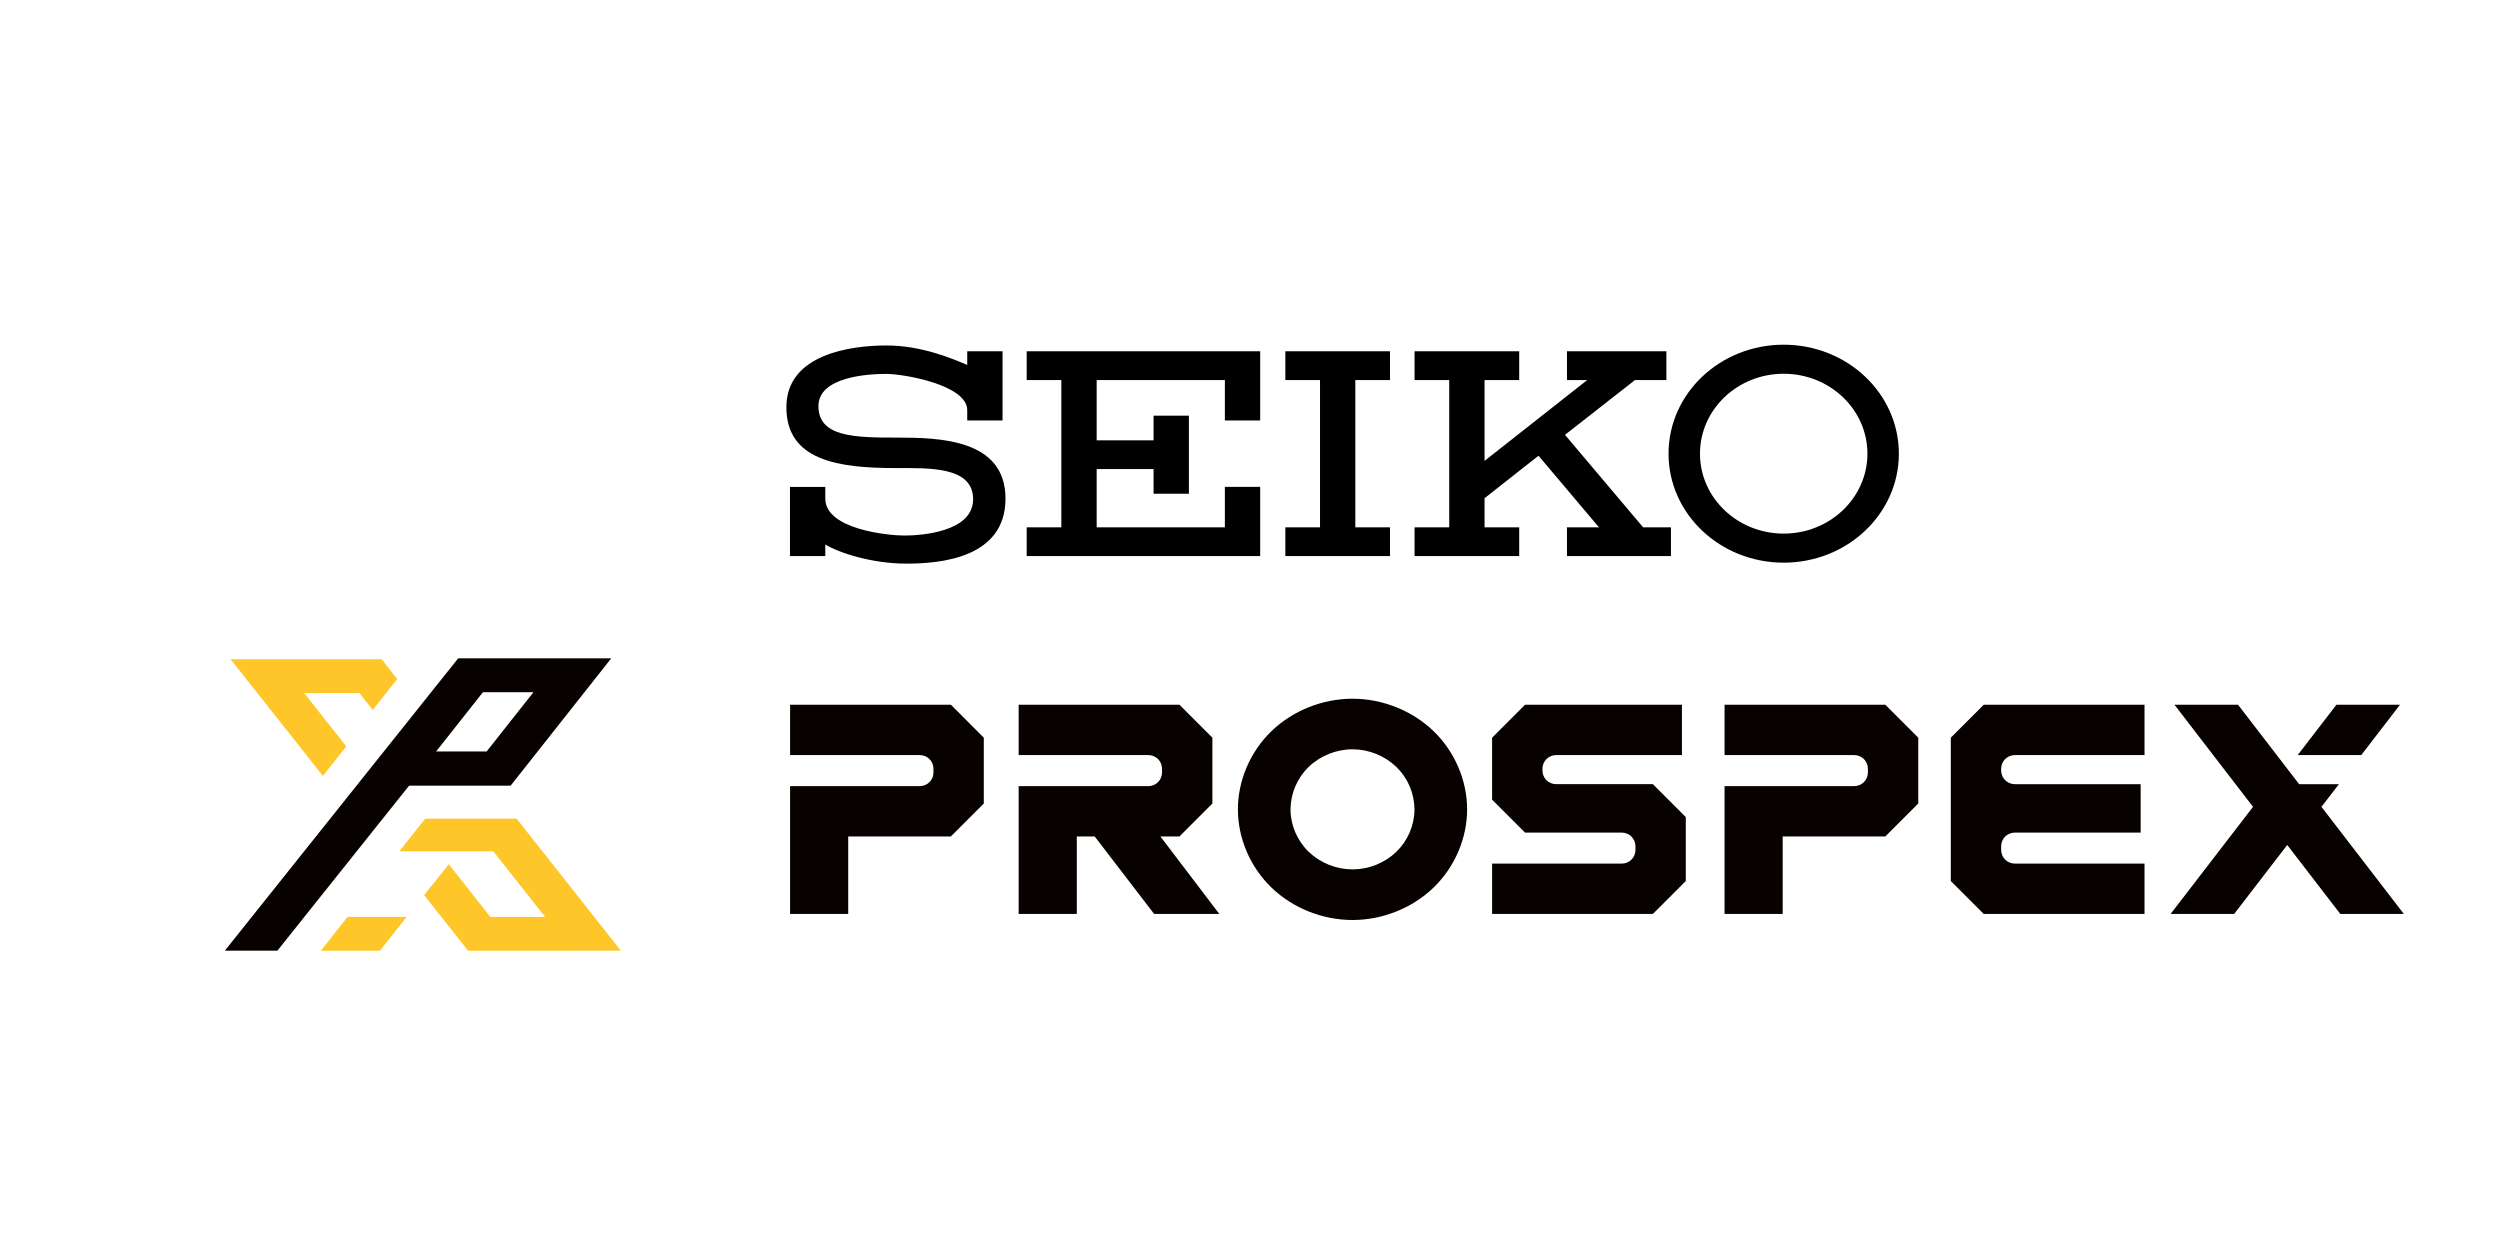 <?xml version="1.0" encoding="utf-8"?>
<svg version="1.1" xmlns="http://www.w3.org/2000/svg" xmlns:xlink="http://www.w3.org/1999/xlink" viewBox="0 0 260 100" width="600" height="300" style="outline:1px solid #FF00FF;">
<g>
</g>
<path fill="#FFC629" d="M53.727,70.138l10.847,13.735H48.682l-4.576-5.786l2.569-3.205l4.323,5.477h5.691l-5.387-6.823h-9.771
	l2.685-3.398L53.727,70.138z M39.691,53.557l1.622,2.059l-2.549,3.222l-1.387-1.764H31.63l4.383,5.545l-2.43,3.077l-9.608-12.139
	H39.691z M36.142,80.361h6.148l-2.774,3.512h-6.147L36.142,80.361z"/>
<path fill="#070100" d="M192.852,63.53c0.37,0,0.735,0.154,0.996,0.414c0.259,0.262,0.414,0.629,0.414,1v0.401
	c0,0.369-0.155,0.737-0.414,0.997c-0.264,0.263-0.623,0.41-0.996,0.413h-13.498v13.295h6.045v-8.059h10.675l3.426-3.425v-6.846
	l-3.426-3.427h-16.72v5.235H192.852z M119.44,63.53c0.369,0,0.737,0.154,0.998,0.414c0.26,0.262,0.413,0.629,0.413,1v0.401
	c0,0.369-0.153,0.737-0.413,0.997c-0.266,0.263-0.624,0.412-0.998,0.413h-13.499v13.295h6.046v-8.059h1.861l6.182,8.059h6.779
	l-6.128-8.059h1.983l3.425-3.425v-6.846l-3.425-3.427h-16.723v5.235H119.44z M95.669,63.53c0.369,0,0.736,0.154,0.998,0.414
	c0.259,0.262,0.412,0.629,0.412,1v0.401c0,0.369-0.152,0.737-0.412,0.997c-0.266,0.263-0.624,0.412-0.998,0.413H82.17v13.295h6.044
	v-8.059h10.678l3.423-3.425v-6.846l-3.423-3.427H82.17v5.235H95.669z M202.883,76.627l3.426,3.424h16.721v-5.238h-13.497
	c-0.369,0-0.736-0.152-0.998-0.415c-0.264-0.264-0.411-0.621-0.416-0.996V73c0-0.368,0.155-0.734,0.416-0.998
	c0.262-0.259,0.631-0.412,0.998-0.412h13.095v-5.036h-13.095c-0.778-0.005-1.407-0.634-1.414-1.411v-0.201
	c0-0.371,0.155-0.736,0.416-0.997c0.262-0.261,0.631-0.415,0.998-0.415h13.497v-5.234h-16.721l-3.426,3.424V76.627z M155.178,68.165
	l3.425,3.427h10.074c0.369,0,0.734,0.151,0.996,0.411c0.263,0.263,0.413,0.63,0.413,0.997v0.404c0,0.368-0.15,0.738-0.413,0.995
	c-0.265,0.264-0.624,0.413-0.996,0.416h-13.499v5.235H171.9l3.423-3.424v-6.647l-3.423-3.426h-10.073
	c-0.368,0-0.737-0.151-0.998-0.414c-0.264-0.265-0.412-0.624-0.413-0.996v-0.199c0-0.371,0.151-0.738,0.413-1
	c0.261-0.26,0.628-0.414,0.998-0.414h13.095v-5.235h-16.319l-3.425,3.427V68.165z M249.598,58.295h-6.61l-4.029,5.235h6.61
	L249.598,58.295z M225.742,80.051h6.61l5.521-7.176l5.518,7.176H250l-8.567-11.141l1.812-2.356h-4.134l-6.354-8.259h-6.61
	l8.168,10.616L225.742,80.051z M147.107,69.175c-0.014-1.666-0.693-3.259-1.888-4.417c-1.229-1.172-2.86-1.826-4.557-1.831
	c-1.687,0-3.365,0.674-4.558,1.831c-1.197,1.158-1.877,2.751-1.891,4.417c0,1.634,0.696,3.26,1.891,4.413
	c1.229,1.172,2.86,1.825,4.558,1.828c1.697-0.001,3.329-0.655,4.557-1.827C146.414,72.43,147.094,70.838,147.107,69.175z
	 M152.58,69.175c0,3.012-1.284,6.003-3.492,8.135c-2.206,2.132-5.308,3.37-8.425,3.37c-3.123,0-6.221-1.238-8.428-3.37
	c-2.208-2.131-3.493-5.123-3.493-8.135c0-3.015,1.285-6.007,3.493-8.139c2.207-2.128,5.305-3.369,8.428-3.369
	c3.118,0,6.219,1.241,8.425,3.369C151.296,63.168,152.58,66.16,152.58,69.175z M55.48,56.992h-5.256l-4.866,6.157h5.254
	L55.48,56.992z M53.103,66.712H42.544L28.85,83.868h-5.466L47.65,53.469h15.917L53.103,66.712z"/>
<path d="M185.502,20.848c-6.613,0-11.974,5.075-11.974,11.334c0,6.261,5.36,11.335,11.974,11.335
	c6.615,0,11.979-5.074,11.979-11.335C197.48,25.923,192.117,20.848,185.502,20.848z M185.502,40.495
	c-4.805,0-8.704-3.722-8.704-8.313c0-4.59,3.899-8.312,8.704-8.312c4.81,0,8.709,3.722,8.709,8.312
	C194.211,36.773,190.312,40.495,185.502,40.495z M106.774,24.524h3.605v15.317h-3.605v2.992h24.285v-7.196h-3.673v4.204h-13.332
	v-6.055h5.917v2.565h3.674v-8.122h-3.674v2.565h-5.917v-6.27h13.332v4.204h3.673v-7.195h-24.285V24.524L106.774,24.524z
	 M133.676,24.524h3.606v15.317h-3.606v2.992h10.883v-2.992h-3.605V24.524h3.605v-2.992h-10.883V24.524z"/>
<path d="M162.76,30.224l7.279-5.7h3.266v-2.992h-10.339v2.992h2.107l-10.679,8.408v-8.408h3.604v-2.992h-10.884v2.992h3.606v15.317
	h-3.606v2.992h10.884v-2.992h-3.604v-3.027l5.612-4.417l6.29,7.445h-3.331v2.992h10.813v-2.992h-2.891L162.76,30.224L162.76,30.224z
	 M93.245,30.51c-4.42,0-8.128-0.072-8.128-3.277c0-3.063,5.204-3.348,7.041-3.348c1.835,0,8.435,1.139,8.435,3.775v1.068h3.672
	v-7.195h-3.672v1.424c-1.497-0.641-4.729-2.029-8.401-2.029c-3.673,0-10.374,0.889-10.408,6.375
	c-0.035,5.593,5.374,6.377,11.393,6.377c3.47,0,8.027-0.178,8.027,3.242c0,3.419-5.441,3.775-7.142,3.775
	c-1.701,0-8.231-0.641-8.231-3.847v-1.211h-3.674v7.194h3.674v-1.21c1.359,0.854,4.83,1.995,8.434,1.995
	c3.606,0,10.306-0.606,10.306-6.768C104.571,30.651,97.667,30.51,93.245,30.51z"/>
</svg>
